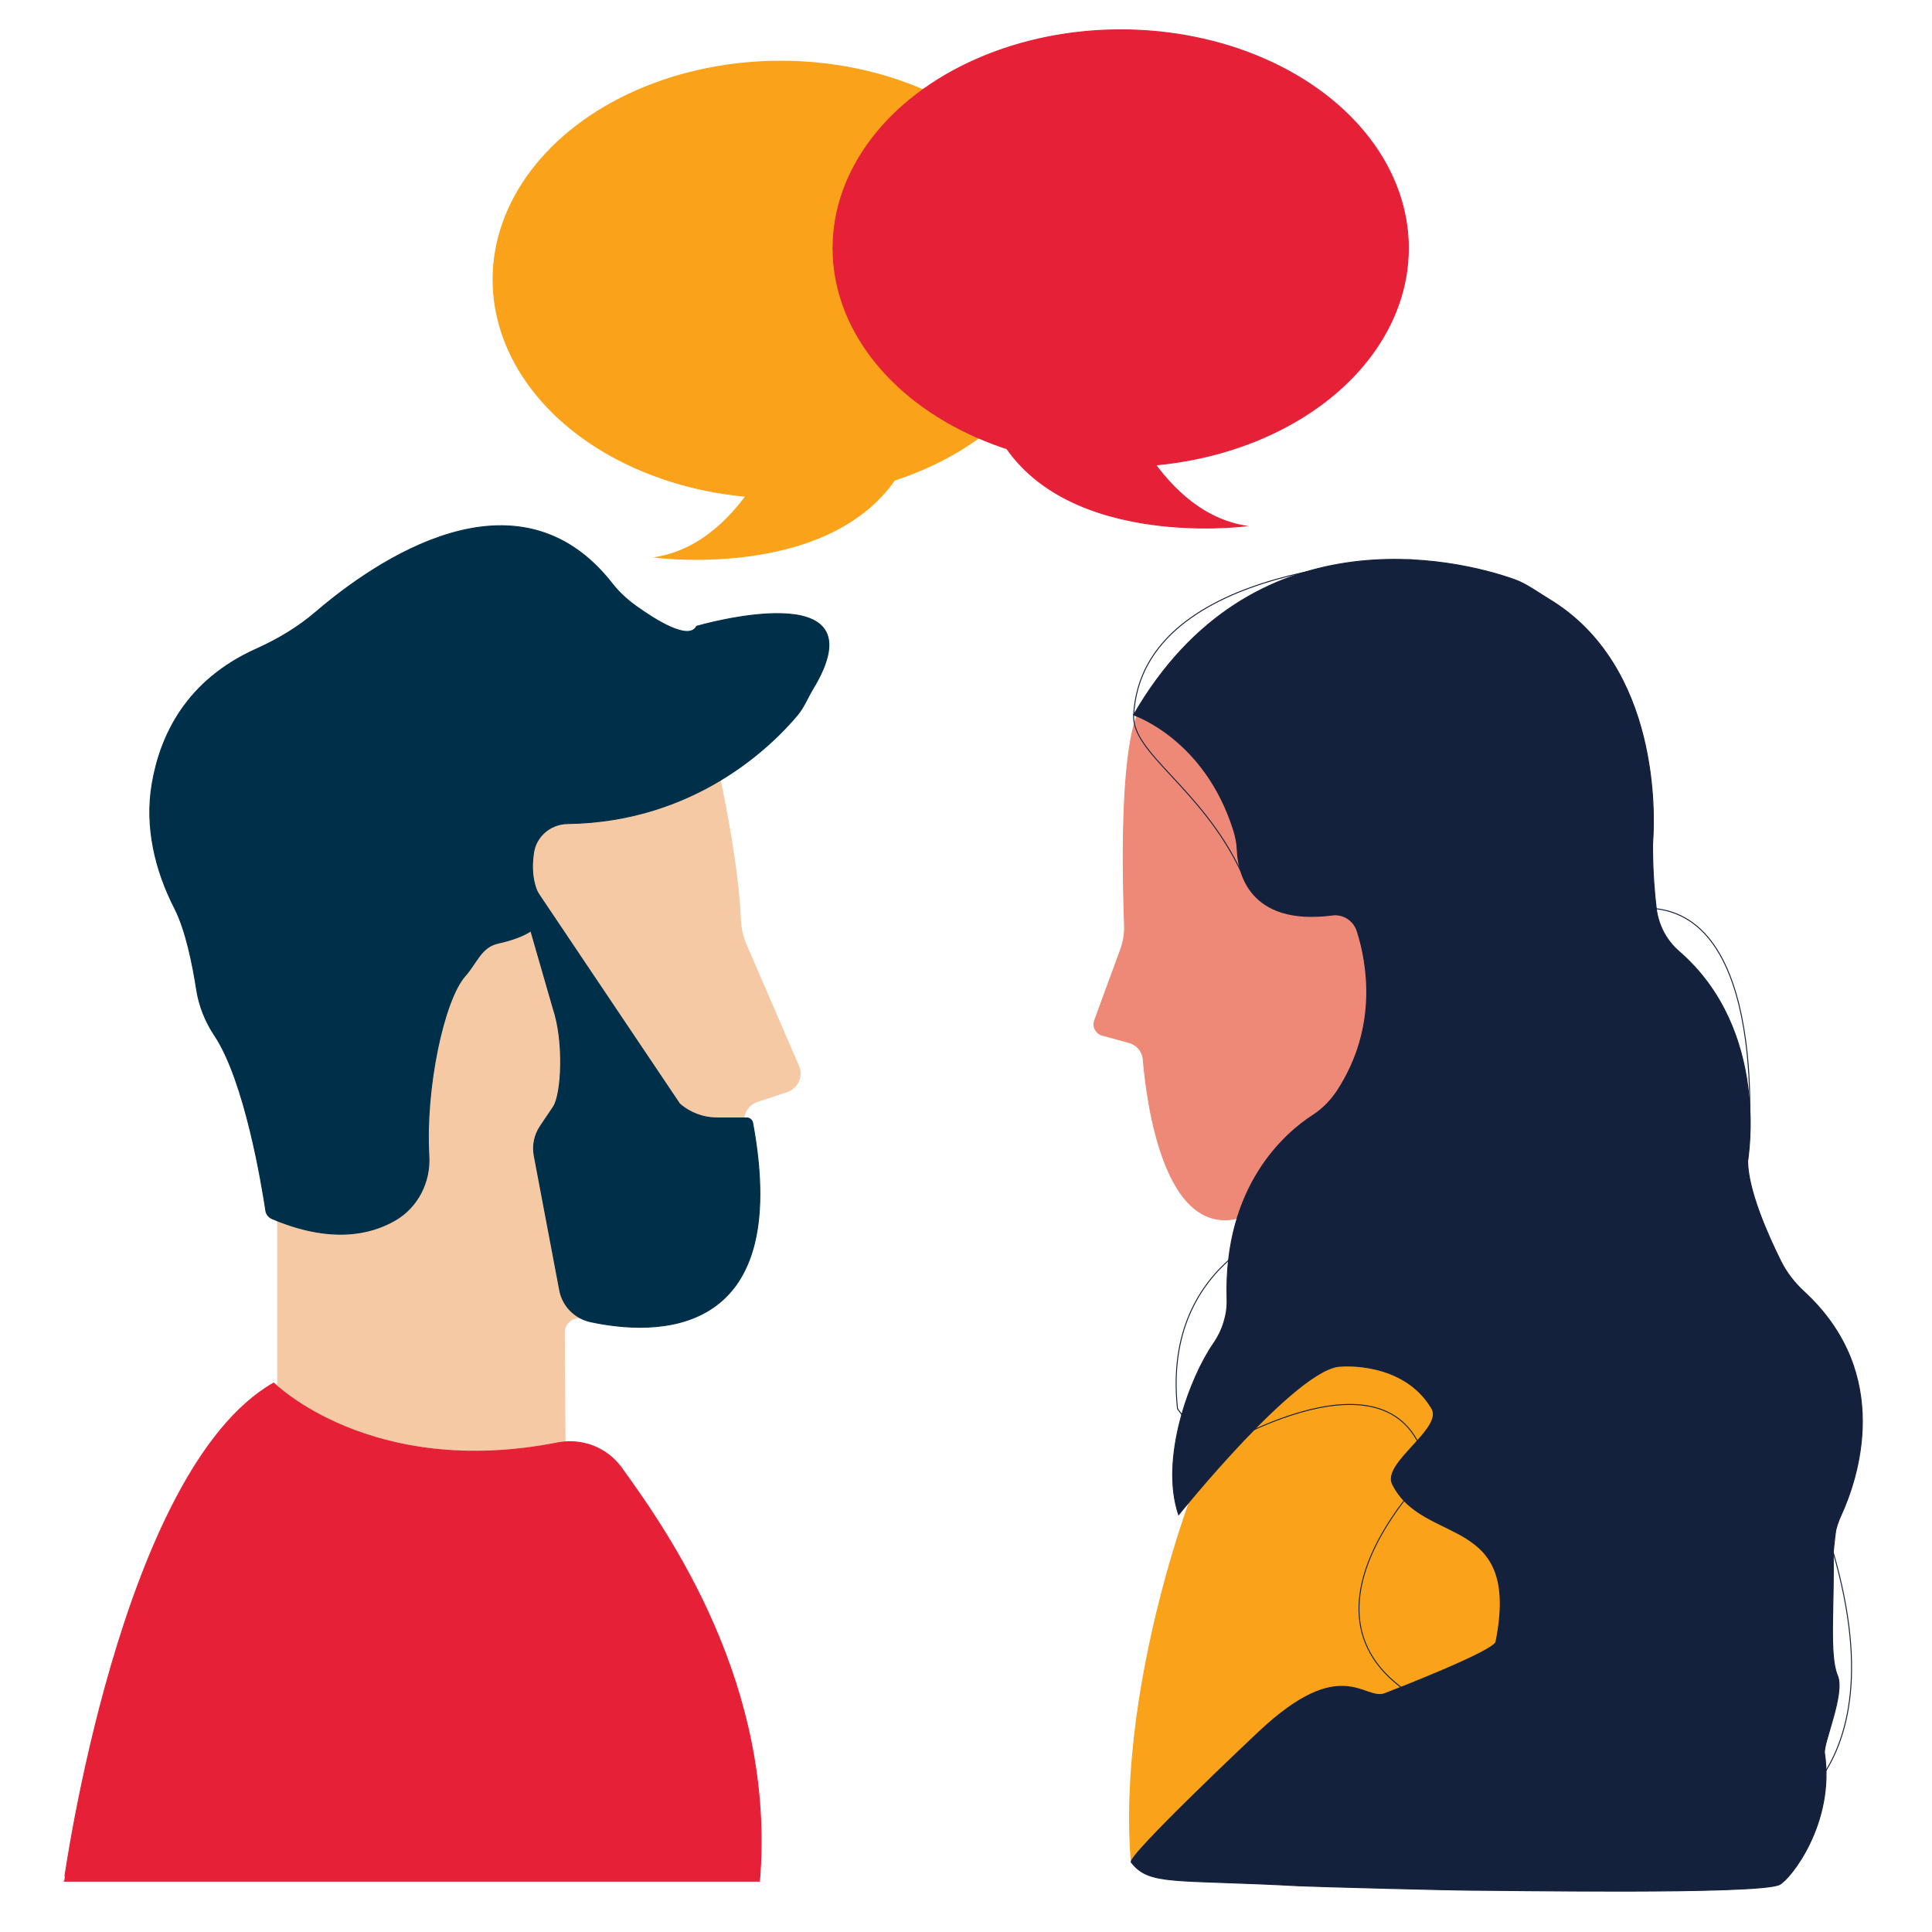 <?xml version="1.0" encoding="UTF-8"?>
<!-- Generator: Adobe Illustrator 27.4.0, SVG Export Plug-In . SVG Version: 6.00 Build 0)  -->
<svg xmlns="http://www.w3.org/2000/svg" xmlns:xlink="http://www.w3.org/1999/xlink" version="1.1" id="Layer_1" x="0px" y="0px" viewBox="0 0 2000 2000" style="enable-background:new 0 0 2000 2000;" xml:space="preserve">
<style type="text/css">
	.st0{fill:#FAA31A;stroke:#FAA31A;stroke-miterlimit:10;}
	.st1{fill:#14213D;stroke:#14213D;stroke-miterlimit:10;}
	.st2{fill:#E62137;stroke:#E62137;stroke-miterlimit:10;}
	.st3{fill:#EE8977;stroke:#EE8977;stroke-miterlimit:10;}
	.st4{fill:none;stroke:#14213D;stroke-miterlimit:10;}
	.st5{fill:#F6C9A5;stroke:#F6C9A5;stroke-miterlimit:10;}
	.st6{fill:#003049;stroke:#003049;stroke-miterlimit:10;}
</style>
<g id="Layer_1_00000077321970618245419000000006850915183802374581_">
	<ellipse class="st0" cx="808.22" cy="289.41" rx="297.78" ry="226.04"></ellipse>
	<path class="st1" d="M762.2,412.58"></path>
	<path class="st0" d="M814.58,431.53c0,0-39.98,129.27-134.95,145.43c0,0,199.92,25.85,259.88-103.41L814.58,431.53z"></path>
	<ellipse class="st2" cx="1160.15" cy="256.92" rx="297.78" ry="226.04"></ellipse>
	<path class="st2" d="M1206.17,380.1"></path>
	<path class="st2" d="M1153.78,399.05c0,0,39.98,129.27,134.95,145.43c0,0-199.92,25.85-259.88-103.41L1153.78,399.05z"></path>
</g>
<g id="Layer_3">
	<path class="st0" d="M1623.31,1348.73c0,0-93.04,93.04-273.28,57.63c-23.47-4.6-47.43,4.55-61.45,23.93   c-44.67,61.83-133.11,308.94-117.41,497.57l601.06-274.42C1772.23,1653.45,1770.82,1433.03,1623.31,1348.73z"></path>
	<path id="cara_00000173154576369132690510000014780390105096396672_" class="st3" d="M1182.51,731.18c0,0-25.83,17.05-18.38,226.91   c0.3,8.31-1,16.62-3.87,24.45l-27.07,73.8c-2.36,6.44,1.33,13.51,7.99,15.32l27.5,7.5c8.15,2.22,14.08,9.2,14.78,17.54   c3.84,45.43,22.14,186.28,101.03,163.56c6.09-1.76,11.8,3.65,10.1,9.72l-40.44,144.26l304.36-70.95l-80.56-549.98L1182.51,731.18z"></path>
	<path id="pelo_00000036237059094933577120000015503395601596510876_" class="st1" d="M1173.55,740.06   c0,0,73.96,24.42,103.76,120.09c2.06,6.61,3.3,13.45,3.57,20.38c0.87,20.9,11.13,78.02,98.38,66.68   c11.48-1.49,22.23,5.68,25.72,16.62c10.23,32.08,22.55,98.67-20.14,164.73c-6.71,10.37-15.4,19.41-25.83,26.12   c-27.07,17.46-92.45,72.06-88.74,190.42c0.51,16.41-4.71,32.38-14.1,45.89c-24.39,35.06-55.6,118.98-36.06,177.02   c0,0,123.53-153.76,168.27-153.76c0,0,64.54-5.82,93.86,43.75c12.34,20.87-51.54,56.69-40.69,78.4   c32.13,64.27,133.87,29.45,107.09,163.32c-1.95,9.75-107.85,50.81-115.13,53.55c-21.41,8.04-44.26-41.01-129.91,39.31   c-5.55,5.2-137.14,129.27-132.43,135.3c18.73,24.09,43.18,17.27,174.01,24.31c14.37,0.79,162.27,4.58,176.72,4.55   c29.32-0.08,298.22,4.6,320.09-5.82c11.1-5.31,57.58-63.35,46.73-136.09c-1.54-10.29,21.41-61.59,13.4-80.32   c-8.88-20.71-3.25-72.12-4.39-127.61c-0.27-13.02,2.46-25.96,7.9-37.82c17.35-37.76,54.74-146.24-38.04-231.87   c-9.85-9.1-18.16-19.68-24.12-31.67c-13.24-26.58-34.33-73.77-34.33-104.2c0,0,23.9-134.17-71.03-216.38   c-13.1-11.34-21.41-27.15-23.52-44.26c-1.92-15.54-3.71-36.79-3.87-63.08c-0.03-2.54,0.05-5.12,0.24-7.63   c1.68-24.07,7.82-180.19-107.47-249.76c-10.42-6.28-23.36-15.73-34.81-19.9C1507.79,578.18,1295.34,528.83,1173.55,740.06z"></path>
	<path id="pelo_suelto_00000035510214569153940780000015335058013838800319_" class="st4" d="M1173.55,740.06   c-2.22,39.61,69.74,75.12,110.97,161.75h209.31l-148.35,362.29c0,0-143.78,34.33-126.5,194.24l33.35,45.83   c0,0,199.54-125.91,226.02,20.71c0,0-196.84,191.88,62.53,262.4l173.17,109.45l131.86-87.22l-40.17,88.36   c0,0,166-34.81,91.99-290.93l21.06-192.67l-149.92-95.86l40.28-117.06c0,0,25.69-246.29-94.59-260.64L1460.74,579.5   C1460.74,579.48,1182.51,580.4,1173.55,740.06z"></path>
</g>
<g id="Layer_2_00000182528395594321649980000015621056795594845375_">
	<path id="cara_00000062186452497328234590000009963257325101695409_" class="st5" d="M732.55,750.13c0,0,30.78,121.96,33.97,202.11   c0.35,9.01,2.44,17.81,6.04,26.1l54.09,125.07c4.66,10.75-0.97,23.12-12.15,26.8l-30.48,10.07c-9.58,3.17-15.48,12.75-13.81,22.6   c9.77,56.8,25.69,235.14-168.17,201.55c-9.29-1.62-17.87,5.47-17.87,14.81l1.27,196l-298.03-89.98v-320.88l182.62-391.64   L732.55,750.13z"></path>
	<path id="barba_00000016785006040037762560000003427323325689079725_" class="st6" d="M773.05,1157.29c-6.9,0-19.6,0-30.83,0   c-14.29,0-28.05-5.2-38.74-14.59L538.53,897.16l11.42,67.87l22.82,79.16c11.42,33.92,8.88,88.58,0,101.79l-13.4,19.92   c-6.04,8.99-8.31,19.95-6.31,30.56l26.34,139.2c3.09,16.32,15.78,29.13,32.16,32.65c62.99,13.45,209.67,21.95,167.6-205.85   C778.63,1159.51,776.06,1157.29,773.05,1157.29z"></path>
	<path id="pelo_00000150067281945624121700000007455870301124507273_" class="st6" d="M825.3,740.36   C798.82,771.9,719.59,850.7,587.56,852.57c-17.6,0.24-32.57,12.78-35.22,30.02c-2.38,15.57-1.79,34.41,8.99,49.84   c0,0,18.27,29.83-45.64,43.91c-17.81,3.93-22.17,20.36-34.25,33.92c-22.09,24.88-41.58,116.51-37.49,186.41   c1.57,26.69-11.45,52.79-34.71,66.32c-26.26,15.3-67.49,24.01-127.64-1.46c-3.44-1.46-5.9-4.66-6.44-8.31   c-3.93-26.31-21.6-134.3-53.01-181.43c-9.56-14.35-15.97-30.37-18.6-47.35c-3.98-25.72-11.15-61.56-22.69-84.14   c-20.44-39.98-30.86-84.71-23.34-128.89c8.66-50.84,35.9-107.23,107.8-139.5c22.09-9.94,42.93-22.23,61.29-37.98   c61.02-52.3,209.1-155.82,307.42-29.35c6.85,8.8,15.19,16.32,24.26,22.85c21.06,15.16,55.09,36.28,62.83,20.93   c0,0,194.02-56.55,120.22,64.97C835.91,722.33,832.1,732.29,825.3,740.36z"></path>
	<path class="st2" d="M283.31,1431.73c0,0,100.06,100.06,293.86,61.97c25.23-4.95,51,4.9,66.08,25.74   c48.02,66.49,159.86,225.12,142.96,427.94H66.47C66.47,1947.39,124.7,1522.37,283.31,1431.73z"></path>
</g>
</svg>
